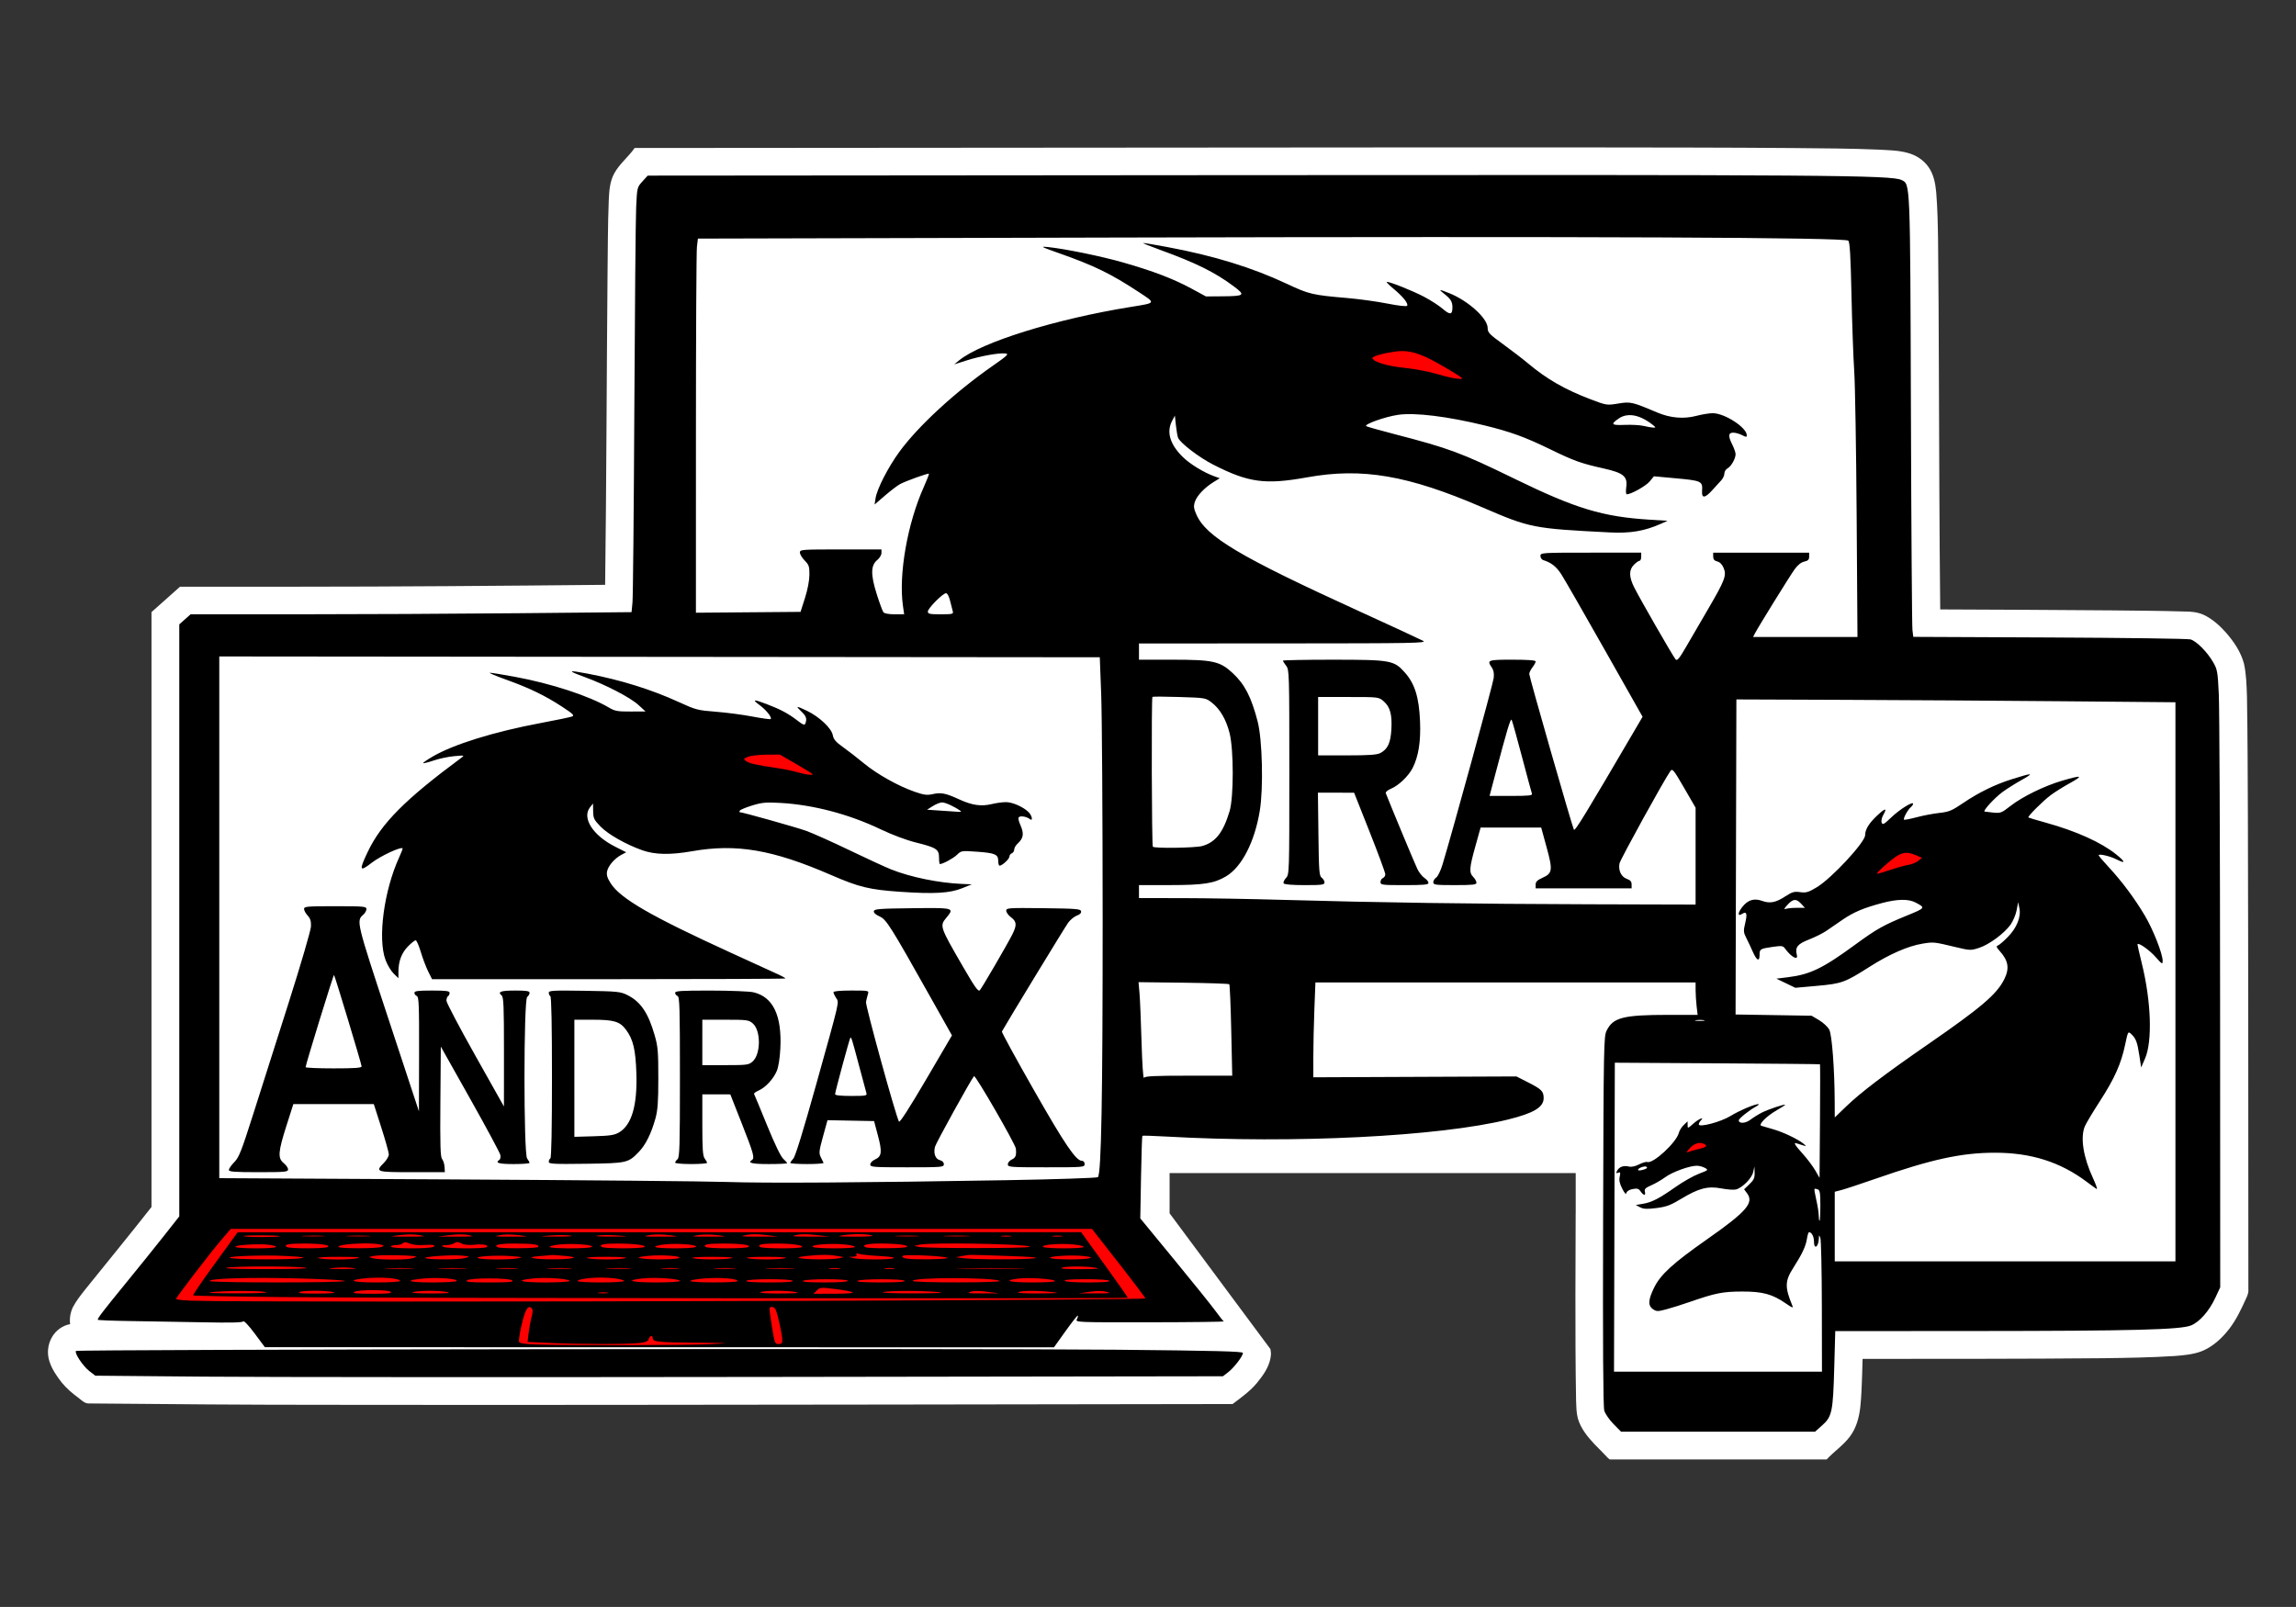 <?xml version="1.0" encoding="UTF-8" standalone="no"?>
<svg
   version="1.1"
   id="svg2"
   width="3543"
   height="2480"
   viewBox="0 0 3543 2480"
   sodipodi:docname="aa.svg"
   inkscape:version="1.2.2 (b0a8486541, 2022-12-01)"
   xmlns:inkscape="http://www.inkscape.org/namespaces/inkscape"
   xmlns:sodipodi="http://sodipodi.sourceforge.net/DTD/sodipodi-0.dtd"
   xmlns="http://www.w3.org/2000/svg"
   xmlns:svg="http://www.w3.org/2000/svg"
   xmlns:rdf="http://www.w3.org/1999/02/22-rdf-syntax-ns#"
   xmlns:cc="http://creativecommons.org/ns#"
   xmlns:dc="http://purl.org/dc/elements/1.1/">
  <rect x="0" y="0" width="3543" height="2480" fill="#333333" stroke="none"/>
  <defs
     id="defs6" />
  <sodipodi:namedview
     pagecolor="#7c7c7c"
     bordercolor="#ffffff"
     borderopacity="1"
     objecttolerance="10"
     gridtolerance="10"
     guidetolerance="10"
     inkscape:pageopacity="0"
     inkscape:pageshadow="2"
     inkscape:window-width="1366"
     inkscape:window-height="705"
     id="namedview4"
     showgrid="false"
     inkscape:zoom="0.10855917"
     inkscape:cx="1381.735"
     inkscape:cy="598.75184"
     inkscape:window-x="0"
     inkscape:window-y="0"
     inkscape:window-maximized="1"
     inkscape:current-layer="g10"
     inkscape:pagecheckerboard="true"
     inkscape:showpageshadow="0"
     inkscape:deskcolor="#7a7a7a" />
  <g
     inkscape:groupmode="layer"
     inkscape:label="Image"
     id="g10">
    <g
       id="g254"
       transform="matrix(2.439,0,0,2.462,-3.783,185.588)">
      <path
         id="path14-3"
         style="fill:#ffffff;stroke-width:1.015;stroke-miterlimit:4;stroke-dasharray:none"
         d="m 910.303,17.016 c -169.073,0.124 -338.15,0.25 -507.223,0.373 -3.942,5.597 -9.578,9.905 -12.918,15.932 -2.81,5.126 -3.205,11.07 -3.451,16.773 -0.661,15.777 -0.56,31.571 -0.791,47.357 -0.585,64.588 -0.661,129.182 -1.512,193.768 -65.544,0.626 -131.093,1.171 -196.641,1.178 -24.117,0.014 -48.234,0.018 -72.352,0.019 -6.007,5.301 -12.014,10.602 -18.021,15.902 v 372.922 c -13.763,17.343 -27.876,34.383 -41.836,51.572 -2.844,3.589 -5.765,7.175 -7.908,11.227 -1.561,3.284 -2.225,7.007 -1.729,10.609 -4.84,0.878 -9.128,4.011 -11.525,8.219 -2.696,4.592 -3.233,10.309 -1.506,15.326 1.566,4.767 4.493,8.96 7.568,12.898 3.106,3.822 6.92,7.011 10.906,9.908 1.49,1.117 2.866,2.497 4.65,3.146 1.593,0.463 3.269,0.134 4.9,0.254 48.57,0.449 97.142,0.846 145.715,0.832 118.183,0.17 236.37,-0.012 354.553,-0.158 73.399,-0.108 146.8,-0.215 220.199,-0.324 6.126,-4.564 12.523,-9.066 17.043,-15.289 3.633,-4.495 6.756,-9.737 7.23,-15.576 0.077,-1.209 -0.136,-2.405 -0.326,-3.598 l -63.723,-85.016 h -0.065 v -0.086 l -0.033,-0.045 0.033,-0.027 v -25.158 h 256.943 v 25.316 h -0.025 c -0.06,16.889 -0.138,33.777 -0.158,50.666 -0.01,22.261 0.017,44.523 0.42,66.781 0.136,3.67 0.157,7.401 1.098,10.977 1.829,6.335 6.135,11.592 10.643,16.311 2.795,2.879 5.717,5.66 8.416,8.562 0.546,0.428 1.038,1.103 1.816,0.92 h 136.551 c 4.62,-4.972 10.444,-8.776 14.582,-14.193 4.157,-5.358 5.963,-12.074 6.715,-18.676 0.717,-6.662 0.917,-13.367 1.156,-20.059 0.099,-3.374 0.198,-6.749 0.293,-10.123 50.775,-0.052 101.553,0.054 152.326,-0.422 15.027,-0.201 30.063,-0.435 45.064,-1.375 5.654,-0.443 11.405,-0.933 16.771,-2.857 7.28,-2.793 13.181,-8.214 17.871,-14.242 4.394,-5.683 7.508,-12.175 10.455,-18.662 0.948,-1.875 1.793,-3.908 1.592,-6.047 -0.058,-98.641 -0.023,-197.283 -0.309,-295.924 -0.107,-25.289 -0.149,-50.58 -0.58,-75.865 -0.254,-6.826 -0.409,-13.716 -1.891,-20.414 -1.97,-7.4 -6.466,-13.855 -11.484,-19.582 -4.032,-4.449 -8.662,-8.54 -14.184,-11.102 -3.836,-1.643 -8.073,-2.069 -12.219,-2.002 -15.262,-0.494 -30.537,-0.515 -45.805,-0.703 -36.163,-0.342 -72.328,-0.421 -108.492,-0.596 -0.554,-50.607 -0.63,-101.221 -0.857,-151.83 -0.117,-26.601 -0.186,-53.202 -0.506,-79.801 -0.158,-9.948 -0.34,-19.907 -1.172,-29.826 -0.517,-5.568 -1.593,-11.34 -4.957,-15.986 -3.145,-4.401 -8.006,-7.459 -13.273,-8.789 -5.952,-1.635 -12.194,-1.62 -18.287,-1.998 -17.84,-0.779 -35.702,-0.791 -53.555,-0.99 -43.705,-0.356 -87.415,-0.328 -131.121,-0.393 -31.693,-0.027 -63.385,-0.014 -95.078,-0.016 z" />
      <g
         id="g379"
         transform="matrix(0.978,0,0,0.962,15.883,16.193)">
        <rect
           style="fill:#ff0000;stroke-width:1.913"
           id="rect1700"
           width="188.293"
           height="71.938"
           x="309.195"
           y="709.553" />
        <rect
           style="fill:#ff0000;stroke-width:1.117"
           id="rect1574"
           width="314.514"
           height="81.729"
           x="183.601"
           y="684.913"
           transform="matrix(1,-0.004,-0.115,0.993,0,0)" />
        <rect
           style="fill:#ff0000;stroke-width:1.186"
           id="rect1574-6"
           width="335.951"
           height="86.339"
           x="131.394"
           y="722.073"
           transform="matrix(1,-0.003,0.34,0.94,0,0)" />
        <path
           id="path1431"
           style="fill:#ff0000;stroke-width:0.526"
           d="m 1084.889,645.64 c -3.106,0.017 -6.024,1.538 -8.191,3.705 -1.565,1.427 -3.364,2.927 -3.89,5.074 -0.457,2.098 0.939,4.374 3.027,4.89 1.999,0.585 3.931,-0.476 5.845,-0.907 3.01,-0.9 6.151,-1.518 8.965,-2.959 2.085,-1.242 3.062,-4.228 1.674,-6.329 -1.558,-2.416 -4.654,-3.554 -7.43,-3.475 z" />
        <path
           id="path1219"
           style="fill:#ff0000;stroke-width:1.051"
           d="m 891.625,129.745 c -5.613,0.35 -11.205,1.37 -16.546,3.148 -2.105,0.71 -4.395,1.83 -5.209,4.063 -0.894,2.295 0.586,4.876 2.697,5.877 3.593,1.96 7.55,3.187 11.54,4.027 7.999,1.597 16.175,2.144 24.13,3.987 6.649,1.438 13.123,3.788 19.923,4.458 2.026,0.2 4.423,-0.409 5.392,-2.378 1.139,-1.906 0.341,-4.445 -1.372,-5.722 -2.865,-2.107 -6.001,-3.813 -9.039,-5.652 -4.79,-2.737 -9.591,-5.483 -14.613,-7.773 -5.307,-2.39 -11.028,-4.174 -16.902,-4.035 z" />
        <path
           id="path903"
           style="fill:#ff0000;stroke-width:1.051"
           d="m 489.744,392.359 c -6.941,0.41 -13.982,0.215 -20.8,1.772 -2.149,0.485 -4.451,1.616 -5.229,3.835 -0.962,2.536 0.766,5.371 3.139,6.354 3.879,1.799 8.141,2.481 12.292,3.356 8.555,1.648 17.181,2.978 25.624,5.161 2.046,0.408 4.194,0.879 6.269,0.425 2.279,-0.593 3.871,-3.223 3.008,-5.493 -0.52,-1.634 -2.004,-2.641 -3.444,-3.401 -6.725,-4.054 -13.489,-8.034 -20.245,-12.036 -0.205,0.008 -0.41,0.018 -0.615,0.026 z" />
        <path
           id="path1061"
           style="fill:#ff0000;stroke-width:1.051"
           d="m 1218.676,456.96 c -4.831,0.07 -9.132,2.744 -12.724,5.766 -2.795,2.45 -5.657,4.903 -7.881,7.904 -0.894,1.304 -1.1,3.03 -0.472,4.486 0.525,1.649 2.373,2.379 3.969,2.41 1.495,-0.092 2.872,-0.771 4.317,-1.119 5.072,-1.553 10.142,-3.124 15.287,-4.423 2.764,-0.774 5.435,-1.938 7.85,-3.494 1.581,-1.062 3.009,-2.779 2.777,-4.807 -0.083,-1.685 -1.286,-3.067 -2.743,-3.791 -2.637,-1.472 -5.557,-2.504 -8.561,-2.861 -0.605,-0.058 -1.212,-0.086 -1.82,-0.071 z" />
        <path
           id="path14"
           style="fill:#000000;stroke-width:1.046;stroke-miterlimit:4;stroke-dasharray:none"
           d="m 787.019,18.935 -382.67,0.307 -3.432,3.822 c -3.405,3.794 -3.433,3.918 -4.031,16.908 -0.331,7.197 -0.863,66.585 -1.182,131.971 -0.318,65.386 -0.853,121.777 -1.188,125.314 l -0.607,6.434 -73.6,0.699 c -40.479,0.385 -104.663,0.701 -142.631,0.701 h -69.033 l -3.656,3.279 -3.658,3.281 v 192.887 192.887 l -10.027,12.803 c -5.515,7.042 -16.591,20.889 -24.611,30.77 -14.373,17.707 -18.133,22.636 -18.133,23.766 0,0.316 9.662,0.701 21.471,0.857 11.809,0.157 32.841,0.524 46.736,0.816 17.489,0.368 25.477,0.182 25.955,-0.607 0.39,-0.645 3.574,2.762 7.328,7.84 l 6.639,8.98 255.244,0.045 255.242,0.045 7.496,-10.564 c 4.123,-5.81 7.688,-10.368 7.922,-10.129 0.234,0.239 -0.049,1.337 -0.627,2.441 -1.027,1.959 0.112,2.005 47.412,1.939 26.655,-0.037 48.091,-0.305 47.635,-0.596 -0.456,-0.291 -2.893,-3.382 -5.414,-6.869 -2.521,-3.487 -14.483,-18.466 -26.584,-33.287 l -22.002,-26.947 0.473,-26.717 c 0.26,-14.694 0.652,-26.886 0.871,-27.096 0.22,-0.21 7.383,0.016 15.92,0.504 81.909,4.681 176.201,-0.07 220.609,-11.113 16.655,-4.142 23.07,-8.014 23.07,-13.926 0,-4.394 -1.322,-5.789 -9.451,-9.963 l -8.154,-4.186 -65.697,0.279 -65.699,0.279 V 593.486 c 10e-5,-7.318 0.306,-21.227 0.68,-30.91 l 0.68,-17.604 h 122.971 122.969 l 0.012,5.018 c 0,2.761 0.301,7.517 0.66,10.568 l 0.652,5.549 -19.027,0.008 c -29.105,0.012 -35.686,1.71 -39.853,10.275 -1.854,3.811 -1.952,9.188 -2.27,123.924 -0.225,81.567 0.016,121.138 0.754,123.686 0.597,2.06 3.277,5.984 5.955,8.719 l 4.869,4.973 h 62.781 62.783 l 4.672,-4.201 c 6.272,-5.638 6.92,-8.796 7.713,-37.6 l 0.652,-23.719 90.115,-0.051 c 102.707,-0.058 133.323,-0.855 140.059,-3.646 5.557,-2.302 11.715,-9.38 15.75,-18.102 l 3.117,-6.738 -0.078,-185.191 c -0.042,-101.855 -0.415,-192.36 -0.83,-201.121 -0.704,-14.885 -0.945,-16.265 -3.688,-21.045 -3.821,-6.659 -10.8,-13.734 -14.623,-14.822 -1.665,-0.474 -42.699,-1.041 -91.184,-1.26 l -88.152,-0.396 -0.547,-4.447 c -0.3,-2.446 -0.747,-66.743 -0.992,-142.881 -0.487,-150.691 -0.363,-147.576 -6.061,-150.359 -6.499,-3.175 -48.002,-3.482 -428.475,-3.176 z m 273.035,40.588 v 0 c 79.253,0.342 119.945,1.046 120.988,2.111 0.997,1.018 1.514,9.915 2.064,35.492 0.404,18.772 1.201,41.026 1.77,49.453 0.569,8.428 1.274,50.869 1.566,94.314 l 0.533,78.992 h -33.773 -33.772 l 1.225,-2.377 c 2.261,-4.387 22.431,-37.201 25.598,-41.645 2.043,-2.867 4.232,-4.64 6.299,-5.104 2.469,-0.554 3.168,-1.273 3.168,-3.268 v -2.559 h -31.043 -31.041 v 2.527 c 0,1.832 0.73,2.716 2.654,3.209 1.718,0.44 3.173,1.945 4.121,4.262 1.982,4.846 0.828,7.93 -9.904,26.461 -4.712,8.137 -11.123,19.228 -14.246,24.648 -4.57,7.932 -5.921,9.58 -6.928,8.453 -1.581,-1.771 -23.306,-39.826 -26.854,-47.039 -3.387,-6.886 -3.42,-11.264 -0.111,-14.643 1.397,-1.427 3.028,-2.596 3.623,-2.596 0.595,0 1.08,-1.188 1.08,-2.641 v -2.643 h -32.594 c -32.072,0 -32.594,0.034 -32.594,2.146 0,1.181 0.815,2.4 1.811,2.709 5.117,1.59 8.456,4.224 11.654,9.197 1.944,3.023 14.576,25.159 28.07,49.189 l 24.535,43.693 -4.393,7.559 c -32.74,56.34 -39.357,67.249 -40.039,66.004 -1.131,-2.064 -28.881,-99.527 -28.881,-101.436 0,-0.899 0.93,-2.844 2.068,-4.322 1.138,-1.478 2.07,-3.205 2.07,-3.84 0,-0.781 -4.846,-1.154 -15.004,-1.154 -16.06,0 -16.69,0.241 -13.328,5.143 1.147,1.672 1.523,3.833 1.189,6.84 -0.415,3.75 -26.664,100.076 -33.117,121.533 -1.197,3.98 -3.029,7.781 -4.07,8.445 -1.041,0.664 -1.893,2.044 -1.893,3.066 0,1.683 1.326,1.859 13.969,1.859 11.727,0 13.969,-0.255 13.969,-1.586 0,-0.872 -0.932,-2.535 -2.07,-3.697 -2.785,-2.844 -2.579,-5.812 1.381,-20.078 l 3.373,-12.152 h 19.598 19.598 l 3.525,12.984 c 4.074,15.006 3.805,16.844 -2.91,19.869 -3.17,1.428 -4.209,2.5 -4.209,4.336 v 2.438 h 31.041 31.043 v -2.539 c 0,-1.872 -0.818,-2.828 -3.111,-3.645 -3.607,-1.284 -5.606,-5.543 -4.725,-10.061 0.513,-2.628 29.074,-54.835 32.943,-60.217 1.287,-1.79 2.059,-0.831 8.846,10.975 l 7.436,12.934 v 31.561 31.561 l -68.033,-0.191 c -74.998,-0.21 -138.702,-1.13 -197.893,-2.855 -21.341,-0.622 -51.257,-1.142 -66.48,-1.156 l -27.68,-0.025 v -4.227 -4.227 l 19.918,-0.016 c 21.981,-0.018 28.667,-1.067 36.43,-5.713 10.161,-6.082 18.504,-22.427 21.811,-42.732 2.419,-14.855 1.655,-46.445 -1.41,-58.27 -4.14,-15.974 -8.362,-24.188 -16.184,-31.488 -8.216,-7.669 -12.733,-8.668 -39.162,-8.668 h -21.402 v -5.285 -5.283 l 93.385,-0.043 c 84.841,-0.038 93.114,-0.192 90.432,-1.676 -1.624,-0.899 -20.015,-9.476 -40.871,-19.062 -77.87,-35.793 -99.529,-48.749 -105.834,-63.305 -1.704,-3.935 -1.869,-5.368 -0.943,-8.232 1.273,-3.94 6.261,-9.248 12.111,-12.887 l 3.975,-2.471 -3.48,-1.258 c -6.84,-2.471 -15.763,-7.967 -20.42,-12.576 -8.343,-8.257 -10.717,-16.357 -6.912,-23.58 l 1.781,-3.383 0.678,6.342 c 0.373,3.487 1,7.124 1.395,8.084 1.411,3.437 13.599,12.814 22.781,17.525 22.881,11.742 33.571,13.187 60.879,8.229 35.422,-6.431 65.128,-1.304 112.994,19.5 31.147,13.538 32.891,13.882 82.779,16.428 13.143,0.671 22.325,-0.895 32.834,-5.602 l 4.416,-1.977 -11.594,-0.729 c -30.499,-1.916 -47.808,-7.2 -87.576,-26.736 -34.326,-16.863 -41.903,-19.699 -77.49,-29.006 -9.259,-2.422 -17.463,-4.745 -18.232,-5.162 -2.041,-1.108 12.084,-6.199 20.637,-7.438 10.823,-1.568 31.992,1.052 55.779,6.902 16.697,4.107 26.132,7.544 41.906,15.27 16.166,7.918 20.312,9.426 35.094,12.764 12.946,2.923 15.664,5.174 14.723,12.188 -0.363,2.702 -0.213,4.67 0.357,4.67 2.791,0 12.333,-5.394 14.766,-8.346 l 2.785,-3.379 13.172,1.217 c 17.973,1.659 18.386,1.857 17.963,8.555 -0.292,4.628 1.854,4.512 6.252,-0.338 2.283,-2.517 5.061,-5.579 6.172,-6.803 1.111,-1.224 2.02,-3.227 2.02,-4.453 0,-1.226 0.926,-2.737 2.059,-3.355 2.342,-1.28 5.186,-6.345 5.186,-9.24 0,-1.068 -0.932,-3.808 -2.07,-6.088 -2.864,-5.736 -2.707,-7.926 0.568,-7.926 1.451,0 4.012,0.727 5.691,1.613 2.629,1.389 3.053,1.399 3.053,0.08 0,-5.028 -14.307,-14.373 -22.004,-14.373 -2.246,0 -6.945,0.763 -10.441,1.695 -8.319,2.219 -16.969,1.487 -25.518,-2.162 -16.223,-6.924 -17.188,-7.149 -25.229,-5.824 -7.317,1.205 -7.513,1.177 -17.721,-2.715 -16.633,-6.341 -28.575,-13.249 -40.687,-23.529 -3.228,-2.739 -10.404,-8.292 -15.947,-12.34 -9.037,-6.6 -10.08,-7.698 -10.08,-10.641 0,-6.261 -12.555,-17.741 -24.789,-22.666 -6.724,-2.707 -7.222,-2.676 -3.547,0.221 4.439,3.499 5.503,5.217 5.539,8.945 0.048,4.919 -1.529,5.161 -6.32,0.973 -2.341,-2.047 -7.806,-5.592 -12.145,-7.879 -7.368,-3.885 -21.745,-9.676 -24.025,-9.676 -0.556,0 1.406,2.022 4.361,4.492 6.128,5.122 9.72,9.63 8.836,11.09 -0.363,0.599 -5.468,0.033 -12.771,-1.418 -6.692,-1.33 -18.232,-2.943 -25.646,-3.584 C 834.326,97.058 832.294,96.58 817.882,89.769 795.31,79.101 770.475,71.406 740.466,65.779 732.603,64.304 725.62,63.12 724.947,63.15 c -0.674,0.029 4.362,2.095 11.191,4.59 22.795,8.329 35.223,14.53 47.26,23.58 7.877,5.922 7.237,6.467 -7.748,6.576 l -10.156,0.074 -9.504,-5.184 c -11.525,-6.286 -24.651,-11.337 -43.863,-16.883 -14.198,-4.098 -37.728,-8.966 -48.938,-10.125 -5.174,-0.535 -4.515,-0.171 7.244,4.008 22.85,8.12 33.439,13.318 51.605,25.328 11.169,7.384 11.363,7.01 -5.033,9.672 -48.811,7.925 -96.932,23.025 -111.295,34.924 l -3.053,2.527 8.039,-2.578 c 8.957,-2.873 20.968,-5.031 25.113,-4.514 2.368,0.295 1.324,1.314 -8.174,7.979 -24.39,17.114 -48.26,39.255 -60.477,56.096 -7.243,9.985 -14.437,24.103 -15.396,30.217 l -0.648,4.131 6.844,-5.93 c 3.764,-3.261 8.145,-6.606 9.734,-7.436 4.048,-2.112 18.097,-7.19 18.566,-6.711 0.213,0.218 -1.267,4.103 -3.289,8.635 -10.591,23.734 -16.396,57.032 -13.5,77.418 l 0.789,5.547 h -6.18 c -3.695,0 -6.598,-0.53 -7.225,-1.32 -0.576,-0.726 -2.538,-6.077 -4.359,-11.889 -3.983,-12.71 -3.875,-18.718 0.395,-22.195 1.479,-1.204 2.688,-3.241 2.688,-4.527 v -2.338 h -26.385 c -25.344,0 -26.385,0.081 -26.385,2.033 0,1.118 1.396,3.458 3.104,5.201 2.754,2.813 3.1,3.865 3.061,9.328 -0.027,3.726 -1.169,9.706 -2.893,15.141 l -2.848,8.982 -33.842,0.277 -33.84,0.279 0.01,-116.521 c 0,-64.086 0.293,-118.937 0.641,-121.893 l 0.633,-5.373 270.854,-0.684 C 862.981,59.202 980.8,59.181 1060.054,59.523 Z M 895.185,133.703 c 7.562,0.724 15.639,4.644 31.344,14.328 4.774,2.944 5.61,3.794 3.621,3.686 -4.259,-0.232 -7.32,-0.893 -16.555,-3.574 -4.837,-1.405 -13.918,-3.067 -20.178,-3.693 -10.862,-1.087 -20.178,-4.031 -20.178,-6.377 0,-1.115 6.792,-3.076 14.291,-4.125 2.67,-0.374 5.134,-0.486 7.654,-0.244 z m 145.916,41.674 c 4.057,0.394 8.555,2.447 13.217,6.109 2.341,1.84 2.391,2.026 0.517,1.951 -1.138,-0.045 -3.933,-0.536 -6.209,-1.09 -2.276,-0.553 -7.748,-0.861 -12.16,-0.686 -8.772,0.35 -9.427,-0.35 -3.904,-4.172 1.424,-0.986 2.98,-1.634 4.639,-1.953 1.244,-0.239 2.548,-0.292 3.9,-0.16 z M 597.359,291.355 c 0.85,0 1.922,2.04 2.637,5.02 0.662,2.761 1.447,5.85 1.744,6.867 0.483,1.654 -0.341,1.85 -7.807,1.85 -7.135,0 -8.348,-0.258 -8.348,-1.779 0,-2.105 9.701,-11.957 11.773,-11.957 z m -470.16,41.209 284.811,0.266 284.809,0.266 0.916,24.305 c 0.504,13.368 0.928,79.23 0.941,146.359 0.023,116.044 -0.886,165.869 -3.066,168.096 -0.527,0.538 -26.889,1.42 -59.365,1.986 -92.721,1.616 -155.893,2.016 -181.035,1.145 -12.805,-0.444 -91.845,-1.181 -175.645,-1.639 L 127.199,672.515 V 502.538 Z m 719.984,2.117 c -17.539,0 -31.889,0.281 -31.889,0.625 0,0.344 0.932,1.835 2.07,3.312 2.02,2.622 2.07,4.288 2.07,69.316 0,66.279 -0.013,66.641 -2.18,68.996 -1.198,1.302 -1.868,2.878 -1.49,3.502 0.43,0.71 5.503,1.135 13.561,1.135 11.241,0 12.873,-0.219 12.873,-1.732 0,-0.953 -0.815,-2.341 -1.811,-3.084 -1.627,-1.214 -1.844,-4.088 -2.135,-28.385 l -0.324,-27.033 11.707,0.004 11.705,0.004 10.088,25.648 c 5.549,14.106 10.088,26.483 10.088,27.504 0,1.021 -0.697,2.13 -1.551,2.465 -0.854,0.335 -1.553,1.509 -1.553,2.609 0,1.874 0.983,2 15.521,2 12.534,0 15.521,-0.281 15.521,-1.463 0,-0.805 -1.159,-2.238 -2.574,-3.186 -1.415,-0.947 -3.454,-3.499 -4.529,-5.67 -1.474,-2.977 -17.198,-40.969 -20.527,-49.6 -0.277,-0.719 1.232,-1.999 3.482,-2.957 4.918,-2.093 11.259,-8.23 13.898,-13.453 3.79,-7.499 5.33,-17.286 4.785,-30.402 -0.65,-15.656 -3.366,-24.467 -9.793,-31.768 -7.069,-8.029 -9.089,-8.389 -47.016,-8.389 z m -491.846,7.658 c -0.338,0.316 2.284,1.441 7.775,3.461 14.038,5.165 29.891,13.428 35.242,18.367 l 4.596,4.242 -9.646,0.043 c -8.398,0.038 -10.205,-0.289 -13.969,-2.533 -12.823,-7.646 -37.17,-15.672 -61.043,-20.121 -7.863,-1.465 -15.081,-2.639 -16.039,-2.607 -0.958,0.031 3.846,2.076 10.676,4.545 15.01,5.426 25.2,10.403 36.215,17.689 7.039,4.657 7.969,5.599 6.209,6.287 -1.138,0.445 -10.218,2.346 -20.178,4.225 -30.303,5.715 -56.484,13.906 -70.076,21.926 -3.542,2.09 -6.249,3.994 -6.016,4.232 0.233,0.238 3.366,-0.563 6.959,-1.781 3.593,-1.218 9.559,-2.478 13.258,-2.799 6.672,-0.579 6.706,-0.568 4.18,1.314 -35.996,26.829 -51.426,42.465 -60.215,61.02 -5.806,12.257 -5.393,13.374 2.635,7.09 5.478,-4.288 18.76,-10.532 19.908,-9.359 0.162,0.166 -0.831,2.786 -2.209,5.822 -9.866,21.748 -14.002,52.892 -8.877,66.846 1.188,3.235 3.556,7.247 5.262,8.916 l 3.102,3.033 0.01,-4.16 c 0.01,-6.862 2.054,-12.324 6.195,-16.553 2.147,-2.193 4.378,-3.986 4.959,-3.986 0.581,0 2.077,3.436 3.326,7.635 1.249,4.199 3.396,9.904 4.773,12.68 l 2.5,5.047 h 114.32 c 62.876,0 114.32,-0.215 114.32,-0.479 0,-0.263 -1.98,-1.392 -4.398,-2.508 -2.419,-1.115 -16.504,-7.604 -31.301,-14.418 -51.447,-23.693 -71.093,-35.142 -77.404,-45.111 -2.165,-3.419 -2.754,-5.384 -2.311,-7.719 0.684,-3.602 4.865,-8.473 9.309,-10.842 l 3.061,-1.631 -7.199,-3.666 c -14.44,-7.357 -21.632,-18.792 -16.16,-25.693 l 1.904,-2.4 0.074,5.057 c 0.068,4.555 0.553,5.556 4.887,10.049 4.82,4.998 16.445,11.625 26.93,15.354 8.21,2.919 18.082,3.11 32.193,0.621 28.711,-5.063 52.1,-1.032 89.906,15.492 18.163,7.939 24.806,9.561 44.85,10.949 21.844,1.513 31.963,0.918 39.998,-2.35 l 6.209,-2.525 -6.209,-0.252 c -15.012,-0.614 -33.427,-4.407 -46.045,-9.484 -3.699,-1.488 -15.807,-7.107 -26.904,-12.484 -11.097,-5.377 -23.649,-11.043 -27.891,-12.59 -6.222,-2.269 -41.359,-12.213 -43.156,-12.213 -0.26,0 -0.187,-0.47 0.16,-1.043 0.347,-0.573 3.934,-2.068 7.973,-3.32 6.301,-1.955 8.899,-2.19 18.314,-1.656 21.248,1.205 44.379,7.349 64.865,17.23 7.314,3.528 16.538,7.004 22.676,8.543 13.336,3.344 15.004,4.44 15.004,9.859 0,2.311 0.248,4.201 0.551,4.201 1.877,0 8.685,-3.712 11.051,-6.025 2.748,-2.688 3.01,-2.73 12.799,-2.027 11.873,0.852 13.885,1.717 13.885,5.977 0,1.723 0.402,3.133 0.895,3.133 1.664,0 6.348,-4.369 6.348,-5.922 0,-0.848 0.699,-1.814 1.553,-2.148 0.854,-0.335 1.553,-1.435 1.553,-2.445 0,-1.01 0.984,-2.742 2.188,-3.85 3.785,-3.482 4.266,-6.421 1.936,-11.803 -1.492,-3.446 -1.76,-5.066 -0.928,-5.592 1.351,-0.853 5.004,-0.113 6.893,1.396 2.178,1.74 1.541,-2.143 -0.732,-4.465 -3.288,-3.358 -10.272,-6.514 -14.545,-6.574 -2.187,-0.031 -6.381,0.533 -9.322,1.254 -6.837,1.675 -12.711,0.823 -21.082,-3.053 -8.727,-4.041 -11.773,-4.652 -17.09,-3.432 -3.649,0.837 -5.625,0.582 -11.604,-1.494 -10.6,-3.682 -24.499,-11.513 -32.951,-18.566 -4.088,-3.411 -10.144,-8.145 -13.459,-10.52 -4.75,-3.403 -6.166,-5.07 -6.68,-7.869 -0.817,-4.447 -8.756,-11.991 -16.617,-15.789 -7.117,-3.439 -7.674,-3.382 -3.734,0.377 3.188,3.042 3.768,4.793 2.611,7.871 -0.482,1.283 -1.535,0.871 -5.328,-2.086 -5.622,-4.383 -10.758,-7.144 -19.635,-10.557 -8.667,-3.332 -9.782,-3.181 -4.635,0.627 4.303,3.184 8.167,8.08 7.176,9.092 -0.296,0.303 -5.596,-0.424 -11.779,-1.617 -6.183,-1.193 -16.831,-2.605 -23.66,-3.137 -11.736,-0.914 -13.041,-1.254 -23.799,-6.221 -17.926,-8.277 -37.741,-14.498 -59.352,-18.633 -6.353,-1.215 -9.652,-1.708 -9.99,-1.393 z m 375.537,16.559 c 0.235,-0.242 8.072,-0.203 17.416,0.088 16.773,0.522 17.039,0.566 20.895,3.572 5.41,4.218 9.353,11.008 11.605,19.984 2.723,10.852 2.716,41.769 -0.012,50.898 -4.154,13.901 -9.129,20.254 -17.738,22.656 -4.459,1.244 -30.764,1.624 -31.902,0.461 -0.732,-0.747 -0.992,-96.91 -0.264,-97.66 z m 107.186,0.088 h 19.58 c 19.444,0 19.603,0.018 22.695,2.676 4.261,3.661 5.663,8.69 5.115,18.346 -0.507,8.938 -2.364,12.969 -7.139,15.49 -2.217,1.171 -7.291,1.531 -21.576,1.531 h -18.676 v -19.021 z m 270.58,1.584 68.811,0.262 c 37.845,0.143 101.754,0.557 142.018,0.92 l 73.207,0.66 v 182.16 182.16 h -110.199 -110.199 v -22.68 -22.678 l 4.399,-1.154 c 2.419,-0.634 12.334,-3.937 22.033,-7.338 36.18,-12.687 55.529,-16.934 77.186,-16.945 23.346,-0.012 42.273,6.027 59.353,18.938 2.845,2.151 5.742,4.255 6.436,4.678 0.694,0.423 -0.338,-2.698 -2.295,-6.936 -6.339,-13.727 -8.355,-26.554 -5.324,-33.893 0.772,-1.87 5.171,-9.271 9.775,-16.447 9.489,-14.79 13.694,-24.292 16.324,-36.885 1.774,-8.494 1.873,-8.672 3.811,-6.881 3.093,2.858 4.018,5.271 5.32,13.873 l 1.209,7.984 2.496,-5.771 c 4.881,-11.287 3.984,-37.445 -2.133,-62.24 -1.64,-6.648 -2.865,-12.206 -2.723,-12.352 0.937,-0.957 7.762,3.927 11.633,8.324 4.305,4.89 4.619,5.063 4.619,2.547 0,-4.595 -6.146,-20.336 -11.48,-29.4 -6.551,-11.131 -14.842,-22.346 -23.232,-31.43 -3.672,-3.975 -6.676,-7.55 -6.676,-7.941 0,-1.18 7.49,0.588 11.742,2.771 5.903,3.032 5.696,1.602 -0.488,-3.391 -9.687,-7.82 -25.749,-15.107 -45.4,-20.6 -5.976,-1.67 -11.068,-3.198 -11.318,-3.395 -0.723,-0.566 9.308,-10.68 14.424,-14.543 2.561,-1.934 8.148,-5.459 12.416,-7.834 9.012,-5.014 7.923,-5.392 -4.799,-1.658 -11.62,3.41 -26.078,10.53 -33.764,16.625 -5.526,4.382 -6.318,4.691 -10.861,4.242 -2.695,-0.266 -5.269,-0.572 -5.723,-0.678 -1.384,-0.324 6.241,-8.758 11.443,-12.656 2.695,-2.02 8.394,-5.636 12.662,-8.037 8.302,-4.67 7.131,-4.733 -6.633,-0.361 -10.88,3.456 -21.312,8.605 -31.387,15.492 -7.272,4.971 -9.126,5.749 -15.336,6.428 -3.885,0.425 -10.522,1.698 -14.748,2.828 -4.226,1.13 -7.895,1.839 -8.152,1.576 -0.676,-0.691 2.367,-6.398 4.274,-8.014 0.891,-0.755 1.619,-1.8 1.619,-2.322 0,-1.84 -8.709,3.619 -14.133,8.857 -4.723,4.562 -5.589,5.038 -6.203,3.404 -0.413,-1.099 0.029,-3.22 1.049,-5.035 2.662,-4.737 1.347,-4.593 -3.994,0.436 -5.281,4.971 -7.755,9.042 -7.768,12.779 -0.016,4.617 -21.711,28.164 -31.271,33.939 -5.448,3.291 -6.898,3.721 -10.748,3.182 -3.804,-0.532 -5.182,-0.143 -9.48,2.674 -6.385,4.184 -10.026,4.893 -15.295,2.973 -5.062,-1.845 -9.16,-0.535 -12.701,4.062 -2.942,3.82 -3.062,6.338 -0.217,4.523 3.054,-1.948 3.622,-0.387 2.147,5.895 -1.218,5.184 -1.154,6.057 0.719,9.781 1.131,2.249 3.049,6.347 4.262,9.107 2.502,5.697 4.301,6.496 4.301,1.912 0,-3.852 0.351,-4.069 8.441,-5.25 5.624,-0.821 6.741,-0.706 7.809,0.795 4.108,5.776 8.891,8.461 7.854,4.41 -1.262,-4.931 0.447,-7.118 7.807,-9.99 3.895,-1.52 8.953,-4.06 11.24,-5.643 2.287,-1.583 7.066,-4.883 10.619,-7.334 7.108,-4.903 13.537,-7.629 25.586,-10.852 9.622,-2.574 16.883,-2.713 21.324,-0.41 6.777,3.514 6.693,3.653 -5.094,8.492 -15.345,6.301 -19.822,8.827 -33.502,18.906 -21.331,15.716 -29.32,19.608 -43.975,21.42 l -7.244,0.895 6.133,2.98 6.135,2.979 13.994,-1.264 c 16.074,-1.453 18.034,-2.169 34.012,-12.412 12.906,-8.274 24.92,-13.557 34.334,-15.096 7.153,-1.169 7.211,-1.162 21.477,2.277 9.175,2.212 9.695,2.23 15.002,0.498 6.534,-2.132 16.324,-9.39 20.408,-15.129 1.61,-2.262 3.377,-6.49 3.926,-9.396 l 0.998,-5.283 0.812,4.008 c 1.152,5.678 -1.732,12.809 -7.611,18.822 -2.616,2.676 -5.455,5.112 -6.309,5.41 -1.244,0.435 -1.014,1.146 1.166,3.588 5.657,6.335 6.45,11.403 2.898,18.514 -4.86,9.728 -14.938,18.382 -49.076,42.135 -27.98,19.468 -43.671,31.462 -53.029,40.537 l -7.502,7.273 -0.039,-10.438 c -0.079,-20.883 -1.752,-43.279 -3.488,-46.709 -0.912,-1.801 -3.861,-4.593 -6.555,-6.205 l -4.896,-2.93 -24.592,-0.402 -24.594,-0.402 0.264,-102.646 z m -145.357,13.365 c 0.407,0.786 3.409,11.618 6.67,24.068 3.26,12.451 6.165,23.269 6.455,24.041 0.422,1.124 -2.258,1.402 -13.455,1.402 h -13.982 l 3.395,-12.945 c 8.068,-30.761 10.209,-37.935 10.918,-36.566 z m -473.41,22.564 10.605,6.188 c 5.833,3.403 10.607,6.376 10.607,6.605 0,0.852 -4.816,0.227 -9.83,-1.275 -2.846,-0.853 -8.667,-2.063 -12.936,-2.688 -13.391,-1.96 -18.289,-3.063 -20.299,-4.57 -1.847,-1.385 -1.789,-1.529 1.156,-2.795 1.707,-0.734 7.063,-1.363 11.9,-1.398 z m 104.93,31.174 c 2.051,0 7.607,2.53 11.477,5.227 1.237,0.862 1.028,1.046 -1.033,0.902 -1.423,-0.099 -6.545,-0.45 -11.383,-0.777 l -8.795,-0.596 3.744,-2.377 c 2.059,-1.308 4.754,-2.379 5.99,-2.379 z m 623.738,32.854 c 1.838,-0.03 3.799,0.493 6.281,1.562 l 3.848,1.658 -2.402,2.008 c -1.321,1.104 -4.114,2.267 -6.207,2.584 -2.094,0.317 -7.3,1.764 -11.568,3.215 -4.268,1.451 -8.218,2.632 -8.777,2.627 -1.405,-0.014 9.329,-9.628 13.285,-11.898 1.99,-1.142 3.703,-1.726 5.541,-1.756 z m -72.25,30.723 c 1.356,-0.106 2.654,0.727 4.258,2.471 l 2.43,2.643 h -5.269 c -2.898,0 -6.122,0.311 -7.164,0.691 -1.346,0.491 -1.015,-0.276 1.143,-2.643 1.834,-2.012 3.248,-3.056 4.604,-3.162 z m -944.072,4.057 c -18.233,0 -20.178,0.172 -20.178,1.781 0,0.98 1.047,2.918 2.326,4.309 1.749,1.901 2.282,3.655 2.152,7.072 -0.096,2.514 -6.489,24.55 -14.311,49.32 -7.776,24.627 -18.113,57.362 -22.971,72.746 -7.721,24.45 -9.271,28.421 -12.33,31.545 -1.924,1.965 -3.5,4.239 -3.5,5.053 0,1.215 3.425,1.479 19.143,1.479 17.381,0 19.143,-0.165 19.143,-1.809 0,-0.995 -1.275,-2.847 -2.832,-4.115 -3.92,-3.192 -3.614,-7.288 1.824,-24.457 l 4.436,-14.002 h 26.021 26.02 l 4.859,15.291 c 2.673,8.41 4.859,16.293 4.859,17.518 0,1.224 -1.396,3.653 -3.104,5.396 -5.876,6.001 -5.357,6.178 18.123,6.178 h 21.229 l -0.197,-3.434 c -0.108,-1.889 -0.82,-4.193 -1.582,-5.119 -1.113,-1.349 -1.332,-8.805 -1.113,-37.484 l 0.273,-35.799 19.035,34.09 c 10.469,18.749 19.243,35.204 19.498,36.566 0.255,1.363 -0.045,2.8 -0.668,3.193 -3.012,1.901 -0.278,2.703 9.215,2.703 5.691,0 10.332,-0.357 10.314,-0.793 -0.018,-0.436 -0.717,-1.716 -1.553,-2.844 -2.306,-3.114 -2.275,-103.251 0.033,-105.207 0.854,-0.724 1.553,-1.971 1.553,-2.771 0,-1.128 -2.084,-1.457 -9.252,-1.457 -9.373,0 -11.635,0.816 -8.844,3.182 1.309,1.11 1.538,6.648 1.527,36.84 l -0.012,35.537 -18.58,-33.287 c -10.218,-18.308 -18.593,-34.33 -18.611,-35.604 -0.019,-1.273 0.431,-2.61 1,-2.969 0.569,-0.359 1.035,-1.338 1.035,-2.176 0,-1.234 -2.161,-1.523 -11.381,-1.523 -9.039,0 -11.383,0.304 -11.383,1.473 0,0.81 0.699,1.746 1.553,2.08 1.341,0.526 1.541,5.671 1.465,37.893 l -0.088,37.283 -19.738,-60.285 c -20.739,-63.345 -20.857,-63.843 -16.273,-67.852 1.123,-0.982 2.039,-2.629 2.039,-3.662 0,-1.736 -1.529,-1.879 -20.176,-1.879 z m 388.98,1.229 c -3.76,-0.062 -8.878,-0.006 -15.689,0.072 -21.168,0.244 -24.603,0.509 -24.867,1.914 -0.194,1.028 1.168,2.294 3.688,3.43 4.442,2.001 6.84,5.837 33.238,53.148 l 13.611,24.393 -16.764,28.793 c -10.727,18.423 -17.032,28.285 -17.51,27.387 -2.206,-4.153 -21.775,-75.676 -21.338,-77.99 0.277,-1.469 0.834,-3.739 1.238,-5.047 0.732,-2.367 0.689,-2.379 -10.768,-2.379 -7.239,0 -11.502,0.407 -11.502,1.096 0,0.602 0.739,2.245 1.643,3.654 2.077,3.238 2.81,0.006 -12.709,56.014 -8.395,30.297 -13.577,47.256 -14.877,48.678 -1.097,1.2 -1.994,2.508 -1.994,2.906 0,0.398 4.926,0.725 10.949,0.725 6.023,0 10.782,-0.357 10.574,-0.793 -0.208,-0.436 -1.024,-2.106 -1.812,-3.713 -1.283,-2.615 -1.129,-4.029 1.461,-13.502 l 2.893,-10.578 15.064,0.291 15.062,0.291 2.477,9.363 c 2.849,10.77 2.51,13.679 -1.826,15.639 -1.751,0.791 -3.105,2.214 -3.105,3.26 0,1.716 1.793,1.855 23.799,1.855 22.654,0 23.799,-0.095 23.799,-1.998 0,-1.248 -0.968,-2.247 -2.572,-2.658 -2.911,-0.746 -4.239,-4.374 -3.18,-8.684 0.601,-2.447 23.453,-44.112 25.27,-46.074 0.867,-0.936 26.781,44.3 27.074,47.262 0.438,4.419 -0.11,5.894 -2.617,7.061 -1.423,0.662 -2.586,2.079 -2.586,3.148 0,1.833 1.413,1.943 24.834,1.943 24.144,0 24.832,-0.059 24.832,-2.113 0,-1.27 -0.689,-2.113 -1.729,-2.113 -3.855,0 -10.996,-10.597 -31.195,-46.293 -11.564,-20.435 -20.826,-37.519 -20.584,-37.965 3.036,-5.585 40.97,-68.314 42.887,-70.92 1.43,-1.944 3.963,-4.02 5.629,-4.613 1.955,-0.696 2.913,-1.69 2.703,-2.805 -0.288,-1.529 -3.076,-1.761 -24.367,-2.012 -22.712,-0.268 -24.045,-0.177 -24.045,1.65 0,1.064 1.396,2.99 3.104,4.279 3.68,2.779 3.865,5.056 0.896,11.039 -3.179,6.406 -19.605,34.839 -21.082,36.492 -1,1.12 -3.095,-1.812 -10.574,-14.795 -15.324,-26.601 -15.495,-27.099 -11.146,-32.377 4.056,-4.923 4.994,-6.175 -6.285,-6.361 z m -389.771,43.58 c 0.586,0.599 17.826,58.12 17.846,59.545 0.015,1.007 -4.284,1.32 -18.09,1.32 -9.959,0 -18.122,-0.357 -18.141,-0.793 -0.058,-1.39 18.016,-60.449 18.385,-60.072 z m 520.457,4.682 29.031,0.352 c 15.966,0.194 29.315,0.645 29.664,1.002 0.349,0.357 0.923,13.91 1.277,30.117 l 0.643,29.469 h -28.133 c -22.344,0 -28.311,0.29 -28.988,1.41 -0.474,0.783 -1.161,-9.555 -1.547,-23.248 -0.382,-13.562 -0.976,-27.909 -1.32,-31.881 z m -276.764,5.486 c -19.001,-0.021 -23.023,0.23 -23.023,1.445 0,0.81 0.699,1.746 1.553,2.08 1.351,0.529 1.553,7.386 1.553,52.822 0,45.122 -0.211,52.39 -1.553,53.527 -0.854,0.724 -1.553,1.732 -1.553,2.242 0,0.51 4.657,0.928 10.348,0.928 5.691,0 10.332,-0.357 10.314,-0.793 -0.018,-0.436 -0.717,-1.716 -1.553,-2.844 -1.211,-1.635 -1.518,-6.087 -1.518,-21.928 v -19.875 l 9.053,0.018 9.055,0.018 7.535,19.268 c 7.547,19.298 8.363,22.276 6.434,23.494 -3.008,1.898 0.05,2.643 10.865,2.643 6.545,0 11.898,-0.26 11.898,-0.578 0,-0.318 -1.145,-1.626 -2.545,-2.906 -1.571,-1.436 -5.577,-9.815 -10.459,-21.877 -4.352,-10.752 -8.115,-19.892 -8.361,-20.311 -0.247,-0.418 1.084,-1.432 2.957,-2.252 4.449,-1.948 9.583,-7.544 11.777,-12.838 1.061,-2.56 1.955,-8.33 2.266,-14.631 1.056,-21.428 -4.715,-33.556 -17.385,-36.537 -2.549,-0.6 -14.996,-1.101 -27.658,-1.115 z m -100.822,0.111 c -3.233,0.177 -3.943,0.571 -3.943,1.283 0,0.894 0.464,1.918 1.033,2.277 0.667,0.421 1.035,19.189 1.035,52.838 0,33.649 -0.368,52.415 -1.035,52.836 -0.569,0.359 -1.033,1.37 -1.033,2.246 0,1.383 3.164,1.55 24.057,1.26 26.722,-0.371 27.335,-0.514 34.355,-7.896 4.283,-4.504 7.892,-11.855 10.551,-21.498 1.523,-5.522 1.894,-10.704 1.904,-26.42 0.01,-17.202 -0.27,-20.542 -2.334,-27.816 -4.145,-14.608 -9.089,-21.979 -17.619,-26.27 -4.567,-2.297 -6.299,-2.471 -27.893,-2.814 -10.09,-0.16 -15.845,-0.202 -19.078,-0.025 z m 12.611,18.883 h 11.934 c 13.672,0 17.523,1.167 21.453,6.494 4.66,6.316 6.223,12.925 6.727,28.436 0.676,20.839 -3.02,33.601 -11.141,38.461 -2.994,1.792 -5.817,2.233 -16.297,2.541 l -12.676,0.371 V 607.429 Z m 82.779,0 h 14.945 c 14.123,0 15.099,0.135 17.725,2.441 5.291,4.648 5.212,19.982 -0.127,24.77 -2.488,2.231 -3.574,2.379 -17.598,2.379 h -14.945 v -14.795 z m 642.84,0.299 c 1.573,-0.243 3.901,-0.235 5.174,0.016 1.273,0.251 -0.014,0.451 -2.859,0.441 -2.845,-0.008 -3.887,-0.214 -2.314,-0.457 z m -547.072,11.445 c 0.603,-0.615 1.074,0.912 5.664,18.373 2.292,8.718 4.419,16.684 4.727,17.701 0.506,1.677 -0.416,1.85 -9.859,1.85 -6.846,0 -10.418,-0.397 -10.418,-1.156 0,-1.48 9.338,-36.207 9.887,-36.768 z m 494.545,16.26 66.223,0.398 c 36.422,0.219 66.346,0.503 66.496,0.631 0.15,0.127 0.15,16.829 0,37.115 l -0.273,36.885 -2.83,-4.918 c -1.557,-2.705 -5.166,-7.526 -8.02,-10.715 -5.205,-5.816 -6.304,-7.741 -3.895,-6.816 0.711,0.273 2.456,0.824 3.879,1.225 2.528,0.712 2.54,0.688 0.518,-0.998 -3.556,-2.965 -13.294,-7.638 -19.713,-9.461 -3.385,-0.961 -6.812,-1.968 -7.613,-2.236 -2.142,-0.716 3.333,-6.275 9.994,-10.148 2.988,-1.737 5.434,-3.325 5.434,-3.529 0,-0.719 -10.918,2.947 -15.004,5.037 -2.276,1.165 -5.659,3.282 -7.518,4.705 -3.201,2.451 -7.486,2.657 -7.486,0.359 0,-1.111 6.683,-6.529 10.865,-8.809 1.707,-0.931 2.54,-1.711 1.85,-1.734 -2.364,-0.08 -12.32,4.185 -18.174,7.785 -6.285,3.865 -20.408,7.604 -20.408,5.402 0,-0.651 0.557,-1.754 1.24,-2.451 2.792,-2.852 -1.309,-1.142 -4.826,2.012 -3.557,3.189 -3.658,3.214 -3.658,0.873 v -2.408 l -2.498,2.398 c -1.375,1.319 -2.797,3.602 -3.158,5.072 -1.543,6.279 -16.711,20.387 -20.457,19.027 -0.719,-0.261 -3.107,0.448 -5.307,1.576 -2.493,1.278 -4.962,1.805 -6.555,1.396 -3.364,-0.862 -6.271,0.154 -7.578,2.648 -0.872,1.663 -0.76,1.9 0.635,1.354 1.421,-0.557 1.58,-0.144 0.994,2.58 -0.506,2.352 -0.054,4.501 1.641,7.82 1.626,3.185 2.452,4.025 2.719,2.762 0.234,-1.11 1.792,-2.083 4.008,-2.508 2.978,-0.571 3.897,-0.294 5.162,1.551 1.939,2.827 3.467,2.907 2.76,0.145 -0.432,-1.689 0.378,-2.5 4.135,-4.145 2.569,-1.125 6.656,-3.513 9.082,-5.309 4.639,-3.432 15.833,-7.495 20.477,-7.432 1.505,0.021 3.831,0.658 5.17,1.416 2.351,1.332 2.218,1.461 -3.918,3.805 -3.494,1.334 -10.233,5.176 -14.979,8.535 -10.81,7.653 -15.426,10.051 -21.246,11.041 l -4.598,0.783 2.781,1.488 c 2.194,1.174 4.417,1.28 10.539,0.504 6.43,-0.815 9.135,-1.821 15.787,-5.877 11.567,-7.052 17.459,-8.609 26.205,-6.924 3.81,0.734 8.052,1.046 9.426,0.693 4.15,-1.064 10.248,-7.216 11.176,-11.275 l 0.846,-3.697 0.105,4.102 c 0.086,3.355 -0.524,4.708 -3.348,7.428 l -3.451,3.324 1.965,2.689 c 4.51,6.169 -0.465,11.906 -25.916,29.879 -22.149,15.641 -30.066,22.921 -34.267,31.508 -3.887,7.944 -4.075,11.823 -0.682,14.094 2.25,1.506 3.066,1.511 8.537,0.047 3.327,-0.89 10.118,-3.041 15.092,-4.779 16.724,-5.844 21.36,-6.776 33.898,-6.816 13.418,-0.043 19.756,1.706 28.547,7.883 3.87,2.719 4.74,3.024 4.084,1.432 -4.988,-12.114 -4.914,-16.093 0.465,-24.592 5.875,-9.283 8.142,-14.131 8.916,-19.076 0.372,-2.378 0.989,-4.324 1.371,-4.324 1.692,0 3.18,2.817 3.18,6.023 0,5.725 2.992,3.704 3.178,-2.146 0.071,-2.218 0.1,-2.224 0.961,-0.178 0.489,1.162 0.922,21.253 0.963,44.646 l 0.072,42.535 h -67.264 -67.262 l 0.264,-100.654 z m 55.994,52.361 c 0.812,0.125 1.594,0.419 2.32,0.889 1.731,1.12 0.655,1.85 -4.598,3.119 -2.227,0.538 -4.981,1.345 -6.119,1.793 -1.627,0.64 -1.421,0.101 0.969,-2.52 2.284,-2.505 4.992,-3.656 7.428,-3.281 z m -35.605,15.404 c 0.811,0.512 0.551,1.022 -0.797,1.561 -2.337,0.935 -4.588,1.159 -4.588,0.457 0,-1.118 4.273,-2.719 5.385,-2.018 z m 108.781,14.482 c 0.216,-0.22 1.159,-0.099 2.094,0.268 1.41,0.553 1.699,2.359 1.699,10.592 0,5.459 -0.233,9.926 -0.517,9.926 -0.285,0 -0.523,-1.547 -0.533,-3.436 -0.01,-1.889 -0.717,-6.475 -1.574,-10.191 -0.858,-3.717 -1.384,-6.938 -1.168,-7.158 z M 134.619,705.597 h 278.576 278.576 l 17.27,22.223 c 9.498,12.222 17.268,22.607 17.268,23.074 0,0.468 -98.83,1.166 -219.621,1.553 -211.236,0.676 -376.147,0.642 -397.336,-0.084 -5.549,-0.19 -10.09,-0.703 -10.09,-1.139 0,-1.046 22.49,-30.589 29.705,-39.021 z m 550.135,2.113 -272.826,0.027 -272.828,0.027 -14.67,20.303 c -8.069,11.166 -14.433,20.546 -14.143,20.844 0.291,0.297 25.517,0.79 56.059,1.096 79.081,0.79 548.582,1.151 548.582,0.422 0,-0.334 -6.789,-10.082 -15.086,-21.662 z m -143.703,1.287 c 3.541,0.009 6.664,0.285 8.318,0.826 1.567,0.513 -2.715,0.832 -10.863,0.811 -10.258,-0.027 -12.223,-0.232 -8.277,-0.859 3.323,-0.529 7.281,-0.786 10.822,-0.777 z m -67.404,0.055 c 2.171,-0.004 4.59,0.162 7.213,0.5 l 7.979,1.029 -12.934,0.025 c -11.181,0.021 -12.263,-0.119 -7.98,-1.029 1.628,-0.346 3.552,-0.521 5.723,-0.525 z m 32.07,0.004 c 2.172,-0.003 4.707,0.164 7.557,0.502 l 8.676,1.029 -12.934,0.019 c -10.705,0.017 -12.199,-0.16 -8.676,-1.029 1.399,-0.345 3.206,-0.518 5.377,-0.521 z m -222.266,0.094 c 2.124,0.005 3.971,0.168 5.375,0.488 3.688,0.842 2.328,1.011 -7.969,0.988 l -12.416,-0.027 7.969,-0.988 c 2.516,-0.312 4.917,-0.466 7.041,-0.461 z m -32.43,0.031 c 2.236,0.002 4.291,0.156 5.922,0.461 4.533,0.847 3.442,0.989 -7.645,0.979 -12.766,-0.011 -12.835,-0.025 -5.289,-0.99 2.358,-0.302 4.776,-0.451 7.012,-0.449 z m 160.041,0 c 2.236,-0.002 4.654,0.148 7.012,0.449 7.546,0.965 7.477,0.978 -5.289,0.988 -11.087,0.009 -12.178,-0.129 -7.645,-0.977 1.631,-0.305 3.686,-0.459 5.922,-0.461 z m -96.814,0.045 c 2.168,-0.003 4.522,0.14 6.766,0.428 7.331,0.941 7.258,0.955 -4.975,0.973 -10.448,0.015 -11.628,-0.136 -7.441,-0.955 1.5,-0.294 3.482,-0.442 5.65,-0.445 z m 128.527,0.031 c 2.283,-10e-4 4.673,0.137 6.789,0.414 6.833,0.894 6.543,0.944 -5.736,0.949 -11.196,0.005 -12.163,-0.123 -7.197,-0.943 1.686,-0.279 3.862,-0.419 6.145,-0.42 z m -288.102,0.496 c 5.652,0.027 11.285,0.241 11.668,0.613 0.258,0.282 -4.998,0.514 -11.721,0.514 -6.734,0 -11.97,-0.282 -11.633,-0.625 0.363,-0.37 6.025,-0.529 11.686,-0.502 z m 186.623,0.123 c 4.786,-0.373 10.606,-0.359 12.934,0.031 2.552,0.428 -0.902,0.697 -8.703,0.678 -12.278,-0.03 -12.491,-0.066 -4.23,-0.709 z m 43.645,0 c 8.26,0.643 8.045,0.679 -4.232,0.709 -7.801,0.019 -11.254,-0.25 -8.701,-0.678 2.328,-0.39 8.147,-0.404 12.934,-0.031 z m 212.285,0.221 c 3.841,-0.203 10.127,-0.203 13.969,0 3.841,0.203 0.698,0.369 -6.984,0.369 -7.683,0 -10.826,-0.166 -6.984,-0.369 z m -415.404,0.002 c 3.57,-0.206 9.131,-0.204 12.385,0.004 3.171,0.208 0.32,0.377 -6.475,0.375 -6.829,-0.002 -9.489,-0.172 -5.91,-0.379 z m 28.932,0 c 3.557,-0.206 9.379,-0.206 12.936,0 3.557,0.206 0.647,0.375 -6.467,0.375 -7.114,0 -10.026,-0.169 -6.469,-0.375 z m 354.914,0 c 3.557,-0.206 9.377,-0.206 12.934,0 3.557,0.206 0.647,0.375 -6.467,0.375 -7.114,0 -10.024,-0.169 -6.467,-0.375 z m 67.773,0.025 c 1.565,-0.242 4.126,-0.242 5.691,0 1.565,0.242 0.284,0.439 -2.846,0.439 -3.13,0 -4.411,-0.197 -2.846,-0.439 z m 33.111,0 c 1.565,-0.242 4.126,-0.242 5.691,0 1.565,0.242 0.284,0.439 -2.846,0.439 -3.13,0 -4.411,-0.197 -2.846,-0.439 z m -385.186,4.047 c 0.693,0.021 1.445,0.307 2.463,0.863 1.652,0.903 4.526,1.222 7.979,0.883 5.982,-0.587 9.503,-0.007 8.637,1.424 -0.77,1.273 -26.437,1.165 -28.383,-0.119 -1.177,-0.777 -0.737,-1.029 1.824,-1.041 1.857,-0.009 4.274,-0.588 5.369,-1.287 0.785,-0.501 1.419,-0.744 2.111,-0.723 z m -33.836,0.125 c 0.669,0.016 1.517,0.268 2.68,0.76 1.703,0.721 5.104,1.2 7.559,1.066 7.508,-0.408 9.878,-0.085 8.084,1.1 -2.072,1.368 -26.592,1.368 -27.42,0 -0.378,-0.624 0.782,-1.059 2.836,-1.059 1.912,0 4.009,-0.544 4.66,-1.209 0.445,-0.454 0.933,-0.674 1.602,-0.658 z m -22.891,0.791 c 2.937,0.087 5.481,0.322 7.012,0.74 2.344,0.64 2.383,0.751 0.518,1.496 -2.821,1.127 -27.121,1.156 -27.801,0.033 -0.885,-1.462 11.461,-2.532 20.271,-2.27 z m 262.586,0.021 c 9.95,0 17.784,1.035 17.047,2.254 -0.714,1.179 -25.338,1.172 -27.162,-0.008 -2.278,-1.475 1.19,-2.244 10.115,-2.244 z m 67.234,0 c 11.367,0 19.375,1.031 17.49,2.252 -1.45,0.939 -24.258,1.126 -26.467,0.217 -3.318,-1.366 0.689,-2.469 8.977,-2.469 z m -372.594,0.01 c 10.871,0.014 17.478,0.968 15.516,2.238 -1.792,1.161 -24.759,1.155 -26.553,-0.006 -2.34,-1.515 1.272,-2.245 11.037,-2.232 z m 202.807,0 c 10.695,0.012 19.323,1.114 17.578,2.244 -1.788,1.157 -25.79,1.148 -27.58,-0.01 -2.274,-1.472 1.188,-2.245 10.002,-2.234 z m 68.811,0.002 c 11.337,0.014 18.026,0.948 16.033,2.238 -1.793,1.161 -25.794,1.156 -27.588,-0.006 -2.37,-1.534 1.311,-2.245 11.555,-2.232 z m 141.854,0 c 22.112,-0.242 59.23,0.875 55.906,2.203 -2.482,0.992 -67.027,0.986 -71.35,-0.006 l -3.104,-0.713 3.492,-0.748 c 1.982,-0.425 7.684,-0.656 15.055,-0.736 z m -276.91,0.002 c 11.641,0.015 16.07,0.664 15.129,2.219 -0.588,0.971 -23.765,1.179 -26.061,0.234 -3.533,-1.455 0.975,-2.466 10.932,-2.453 z m 97.357,0.525 c 8.307,-0.852 21.75,0.309 19.611,1.693 -1.869,1.209 -25.436,1.199 -26.168,-0.012 -0.316,-0.522 2.635,-1.279 6.557,-1.682 z m 101.33,0.014 c 4.173,-0.347 9.728,-0.413 14.164,0.012 4.245,0.406 7.463,1.158 7.152,1.672 -0.726,1.2 -25.339,1.196 -27.193,-0.004 -1.087,-0.703 1.704,-1.332 5.877,-1.68 z m 148.83,0.016 c 4.055,-0.344 9.441,-0.406 13.686,0.021 4.025,0.405 7.067,1.151 6.76,1.658 -0.721,1.191 -24.309,1.177 -26.152,-0.016 -1.075,-0.696 1.652,-1.321 5.707,-1.664 z m -304.127,0.025 c 4.334,0.347 7.352,0.97 6.305,1.648 -1.831,1.185 -26.453,1.191 -27.17,0.006 -0.307,-0.507 2.692,-1.249 6.664,-1.648 4.216,-0.424 9.867,-0.353 14.201,-0.006 z m -202.951,0.17 c 3.041,0.321 5.282,0.993 4.979,1.494 -0.709,1.171 -24.302,1.166 -26.111,-0.006 -1.79,-1.159 13.825,-2.259 21.133,-1.488 z m 380.588,5.711 c 0.282,-0.072 0.851,0.033 1.734,0.309 1.369,0.427 7.378,1.046 13.354,1.377 6.871,0.38 10.106,0.906 8.797,1.43 -2.623,1.05 -21.748,0.991 -25.869,-0.08 l -3.104,-0.807 2.906,-0.125 c 1.918,-0.083 2.655,-0.54 2.166,-1.348 -0.263,-0.434 -0.267,-0.684 0.016,-0.756 z m -20.994,0.918 c 3.135,0.006 5.881,0.252 8.662,0.734 l 4.139,0.717 -3.104,0.736 c -3.988,0.946 -20.79,0.955 -24.834,0.014 -2.537,-0.59 -1.781,-0.866 4.139,-1.506 4.338,-0.469 7.863,-0.701 10.998,-0.695 z m 95.914,0.023 c 3.381,-0.003 9.498,0.231 22.947,0.697 15.574,0.54 20.694,0.995 17.072,1.52 -6.219,0.9 -38.255,0.866 -45.527,-0.049 l -5.174,-0.65 4.139,-0.793 c 2.514,-0.481 3.162,-0.721 6.543,-0.725 z m -271.434,0.053 c 0.569,-0.029 4.294,0.269 8.277,0.662 5.898,0.582 6.667,0.85 4.139,1.449 -4.055,0.961 -20.855,0.948 -24.832,-0.019 -2.525,-0.614 -1.753,-0.874 4.139,-1.396 3.984,-0.353 7.708,-0.666 8.277,-0.695 z m -100.777,0.17 c 6.387,0.116 12.309,0.46 12.309,0.934 0,0.364 -1.747,0.956 -3.881,1.316 -5.141,0.868 -20.793,0.67 -24.057,-0.305 l -2.588,-0.773 3.115,-0.734 c 1.862,-0.44 8.715,-0.553 15.102,-0.438 z m 328.676,0.076 c 7.804,-0.585 30.137,0.934 27.162,1.848 -2.708,0.832 -21.219,1.007 -26.127,0.248 -3.164,-0.49 -3.854,-1.884 -1.035,-2.096 z m -286.879,0.127 c 5.491,0.519 5.736,0.715 2.07,1.668 -4,1.04 -21.983,1.084 -25.352,0.062 -2.995,-0.908 16.586,-2.364 23.281,-1.73 z M 419.48,723.09 c 4.273,0.341 6.871,0.959 4.688,1.607 -3.267,0.97 -20.193,0.969 -24.316,-0.002 -2.467,-0.581 -1.466,-0.898 4.885,-1.547 4.52,-0.462 10.471,-0.399 14.744,-0.059 z m 251.656,0.111 c 4.682,-0.335 10.863,-0.415 14.863,0.023 5.141,0.563 6.084,0.906 4.094,1.486 -3.357,0.979 -21.484,0.978 -24.834,-0.002 -1.99,-0.582 1.195,-1.173 5.877,-1.508 z m -527.178,0.008 c 7.815,-0.33 18.619,-0.406 26.414,0.023 11.708,0.645 13.33,0.917 9.08,1.521 -6.279,0.892 -37.501,0.858 -43.975,-0.049 -4.161,-0.583 0.665,-1.167 8.48,-1.496 z m 156.516,0.078 c 4.657,-0.3 11.009,-0.358 15.822,0.035 7.379,0.604 7.689,0.719 3.881,1.443 -5.199,0.988 -21.906,0.948 -25.352,-0.06 -1.97,-0.577 0.992,-1.118 5.648,-1.418 z m 77.131,0.484 c 8.976,0 13.964,0.34 12.416,0.846 -1.423,0.465 -7.01,0.846 -12.416,0.846 -5.406,0 -10.995,-0.38 -12.418,-0.846 -1.548,-0.506 3.442,-0.846 12.418,-0.846 z m 103.473,0 c 8.976,0 13.964,0.34 12.416,0.846 -1.423,0.465 -7.009,0.846 -12.416,0.846 -5.406,0 -10.993,-0.38 -12.416,-0.846 -1.548,-0.506 3.44,-0.846 12.416,-0.846 z m -276.273,0.016 c 11.143,0.011 14.776,0.283 11.9,0.891 -5.217,1.102 -21.919,1.062 -25.352,-0.06 -1.527,-0.5 3.981,-0.841 13.451,-0.83 z m 241.609,0.004 c 9.2,0.012 14.258,0.348 12.418,0.826 -4.119,1.071 -22.079,1.071 -25.352,0 -1.534,-0.502 3.727,-0.838 12.934,-0.826 z m -289.273,6.271 c 11.375,10e-4 22.86,0.283 25.936,0.842 2.831,0.515 -7.105,0.851 -25.352,0.857 -18.448,0.006 -28.412,-0.326 -25.867,-0.863 2.642,-0.558 13.908,-0.837 25.283,-0.836 z m 524.631,0.019 c 4.466,-0.011 9.378,0.262 12.461,0.822 3.403,0.618 0.756,0.862 -9.83,0.904 -8.943,0.036 -13.693,-0.291 -12.416,-0.852 1.301,-0.571 5.32,-0.864 9.785,-0.875 z m -468.689,0.924 c 4.321,0.539 2.828,0.712 -6.207,0.715 -9.551,0.003 -10.674,-0.135 -5.691,-0.709 3.415,-0.393 8.768,-0.396 11.898,-0.006 z m 394.941,0.217 c 9.78,-0.174 26.079,-0.173 36.217,0 10.138,0.173 2.135,0.316 -17.783,0.316 -19.918,3.5e-4 -28.214,-0.143 -18.434,-0.316 z m -371.871,0.008 c 4.437,-0.198 11.421,-0.198 15.521,0.002 4.1,0.2 0.47,0.362 -8.066,0.361 -8.536,-0.001 -11.892,-0.165 -7.455,-0.363 z m 34.146,0 c 4.437,-0.198 11.421,-0.198 15.521,0.002 4.1,0.2 0.47,0.362 -8.066,0.361 -8.537,-0.001 -11.892,-0.165 -7.455,-0.363 z m 212.119,0 c 4.437,-0.198 11.422,-0.198 15.521,0.002 4.1,0.2 0.47,0.362 -8.066,0.361 -8.537,-0.001 -11.892,-0.165 -7.455,-0.363 z m -141.762,0.002 c 3.865,-0.204 9.918,-0.202 13.451,0.004 3.533,0.206 0.371,0.373 -7.027,0.371 -7.398,-0.002 -10.289,-0.171 -6.424,-0.375 z m 38.285,0 c 3.865,-0.204 9.918,-0.202 13.451,0.004 3.533,0.206 0.371,0.373 -7.027,0.371 -7.398,-0.002 -10.289,-0.171 -6.424,-0.375 z m -71.439,0.004 c 3.272,-0.21 8.626,-0.21 11.898,0 3.272,0.21 0.595,0.381 -5.949,0.381 -6.545,0 -9.222,-0.171 -5.949,-0.381 z m 140.723,0 c 3.272,-0.21 8.628,-0.21 11.9,0 3.272,0.21 0.595,0.381 -5.949,0.381 -6.545,0 -9.224,-0.171 -5.951,-0.381 z m -34.145,0.004 c 2.703,-0.218 7.125,-0.218 9.828,0 2.703,0.218 0.492,0.396 -4.914,0.396 -5.406,0 -7.617,-0.179 -4.914,-0.396 z m 108.146,0.008 c 1.86,-0.235 4.654,-0.229 6.209,0.012 1.555,0.241 0.033,0.434 -3.381,0.428 -3.415,-0.006 -4.688,-0.204 -2.828,-0.439 z m 35.68,0.01 c 1.565,-0.242 4.126,-0.242 5.691,0 1.565,0.242 0.284,0.439 -2.846,0.439 -3.13,0 -4.411,-0.197 -2.846,-0.439 z m -183.924,6.041 c 7.369,0 15.004,1.147 15.004,2.256 0,0.502 -6.752,0.914 -15.004,0.914 -8.252,0 -15.002,-0.412 -15.002,-0.914 0,-1.109 7.633,-2.256 15.002,-2.256 z m -138.121,0.225 c 4.802,0.306 8.264,1.027 8.264,2.027 0,0.505 -6.752,0.918 -15.004,0.918 -15.023,0 -19.774,-1.233 -9.57,-2.484 5.367,-0.658 11.509,-0.767 16.311,-0.461 z m 365.965,0.148 c 13.73,-0.009 28.181,0.6 30.322,1.836 0.879,0.507 -10.878,0.911 -27.102,0.93 -15.759,0.018 -28.902,-0.383 -29.209,-0.891 -0.749,-1.237 12.259,-1.866 25.988,-1.875 z m -464.033,0.086 c 10.352,-0.307 24.604,-0.302 40.209,0.09 17.145,0.43 30.654,1.185 30.344,1.697 -0.735,1.215 -87.354,1.209 -87.354,-0.006 0,-0.855 6.449,-1.474 16.801,-1.781 z m 317.834,0.053 c 4.051,0.318 6.826,0.931 6.826,1.723 0,1.22 -29.711,1.224 -30.449,0.004 -0.31,-0.513 3.803,-1.267 9.141,-1.676 5.104,-0.391 10.431,-0.369 14.482,-0.051 z m -39.23,0.008 c 4.918,0.351 8.807,0.986 8.807,1.701 0,0.521 -6.985,0.947 -15.521,0.947 -16.291,0 -20.6,-1.377 -8.264,-2.643 4.114,-0.422 10.061,-0.356 14.979,-0.006 z m -114.297,0.01 c 6.894,0.014 13.79,0.478 14.672,1.379 0.955,0.975 -2.367,1.26 -14.701,1.26 -12.749,0 -15.676,-0.263 -14.639,-1.32 0.88,-0.897 7.774,-1.333 14.668,-1.318 z m 43.303,0.016 c 4.741,0.341 8.404,0.968 8.404,1.691 0,0.513 -6.985,0.932 -15.521,0.932 -16.52,0 -20.618,-1.377 -7.76,-2.607 4.316,-0.413 10.136,-0.357 14.877,-0.016 z m -71.383,0.006 c 4.236,0.33 7.208,0.947 6.764,1.682 -0.311,0.514 -7.317,0.936 -15.568,0.936 -16.157,0 -19.099,-1.371 -5.533,-2.58 4.605,-0.41 10.102,-0.368 14.338,-0.037 z m 370.254,0.084 c 6.827,-0.819 22.849,0.281 23.662,1.625 0.303,0.5 -6.228,0.908 -14.514,0.908 -15.336,0 -19.847,-1.249 -9.148,-2.533 z m -161.127,0.42 c 8.46,0 14.627,0.434 15.004,1.057 0.416,0.687 -4.839,1.057 -15.004,1.057 -10.165,0 -15.418,-0.37 -15.002,-1.057 0.377,-0.622 6.542,-1.057 15.002,-1.057 z m 204.756,0 c 8.541,0 14.748,0.434 15.125,1.057 0.415,0.685 -4.452,1.057 -13.846,1.057 -8.541,0 -14.75,-0.434 -15.127,-1.057 -0.415,-0.685 4.454,-1.057 13.848,-1.057 z m -167.754,0.019 c 6.981,0 13.701,0.346 13.701,1.037 0,0.657 -5.768,1.052 -15.264,1.041 -10.236,-0.011 -14.75,-0.354 -13.709,-1.041 1.047,-0.691 8.29,-1.037 15.271,-1.037 z m 35.639,0.008 c 7.268,0 14.38,0.344 14.795,1.029 0.416,0.688 -5.073,1.052 -15.719,1.041 -10.944,-0.011 -15.845,-0.356 -14.807,-1.041 1.039,-0.686 8.463,-1.029 15.73,-1.029 z m -38.805,5.648 c 1.556,-0.125 4.021,0.149 8.662,0.723 5.367,0.663 10.455,1.62 11.309,2.127 0.942,0.559 -3.73,0.934 -11.871,0.953 l -13.422,0.031 2.113,-2.158 c 1.005,-1.026 1.653,-1.551 3.209,-1.676 z m -290.232,1.449 c 5.4,-10e-4 10.663,0.388 11.428,1.17 0.894,0.913 -2.127,1.206 -12.213,1.182 -10.125,-0.024 -12.928,-0.311 -11.471,-1.176 1.318,-0.782 6.856,-1.175 12.256,-1.176 z m 261.057,0.434 c 4.685,-0.013 9.714,0.262 12.414,0.832 2.968,0.627 0.041,0.888 -10.348,0.922 -8.952,0.029 -13.695,-0.3 -12.416,-0.861 1.324,-0.581 5.665,-0.88 10.35,-0.893 z m -298.785,0.002 c 4.765,0 9.877,0.297 12.162,0.891 1.941,0.504 -1.935,0.848 -10.348,0.916 -9.026,0.073 -12.94,-0.229 -11.898,-0.916 0.9,-0.594 5.319,-0.891 10.084,-0.891 z m 73.84,0.027 c 4.483,-0.012 9.187,0.253 11.787,0.803 2.949,0.623 -0.023,0.879 -10.346,0.891 -8.694,0.009 -13.453,-0.322 -11.9,-0.83 1.715,-0.561 5.976,-0.851 10.459,-0.863 z m 389.754,0.037 c 4.09,-0.007 9.032,0.256 13.68,0.789 5.334,0.612 3.516,0.791 -8.795,0.859 -9.493,0.053 -14.719,-0.267 -13.453,-0.822 1.238,-0.543 4.478,-0.819 8.568,-0.826 z m -80.643,0.031 c 7.297,-0.007 15.424,0.245 20.338,0.76 4.958,0.52 0.062,0.779 -15.52,0.82 -12.767,0.034 -21.629,-0.311 -20.178,-0.785 1.595,-0.521 8.062,-0.788 15.359,-0.795 z m -429.715,0.019 c 7.109,0.007 13.51,0.267 15.467,0.775 1.707,0.444 -7.14,0.788 -19.66,0.766 -15.479,-0.028 -20.447,-0.285 -15.521,-0.801 4.787,-0.502 12.606,-0.747 19.715,-0.74 z m 554.221,0.012 c 1.817,0.005 3.387,0.185 4.688,0.537 3.317,0.898 2.235,1.06 -6.934,1.031 l -10.865,-0.035 6.934,-1.029 c 2.294,-0.341 4.36,-0.51 6.178,-0.504 z m -79.004,0.004 c 1.816,-0.005 3.996,0.162 6.525,0.504 l 7.631,1.029 -10.865,0.035 c -8.711,0.027 -10.222,-0.178 -7.629,-1.031 1.072,-0.353 2.522,-0.531 4.338,-0.537 z m -244.785,1.061 c 1.565,-0.242 4.126,-0.242 5.691,0 1.565,0.242 0.284,0.439 -2.846,0.439 -3.13,0 -4.411,-0.197 -2.846,-0.439 z m 112.008,9.262 c 0.848,0.046 1.844,0.656 2.43,1.799 1.274,2.488 4.299,16.389 4.299,19.758 0,2.126 -0.516,2.697 -2.43,2.697 -2.271,0 -2.539,-0.683 -4.139,-10.52 -0.941,-5.786 -1.711,-11.254 -1.711,-12.152 0,-1.111 0.702,-1.628 1.551,-1.582 z m -157.096,0.203 c 0.532,-0.145 1.072,0.074 1.629,0.643 0.915,0.935 0.907,2.359 -0.031,5.943 -0.679,2.593 -1.529,7.269 -1.889,10.391 l -0.652,5.678 14.867,0.693 c 18.796,0.878 50.443,0.89 57.525,0.021 4.012,-0.492 5.565,-1.172 6.02,-2.633 0.711,-2.289 2.541,-2.655 2.541,-0.508 0,2.367 3.422,2.726 27.938,2.932 22.732,0.191 22.954,0.214 9.314,0.947 -13.727,0.738 -91.685,0.884 -112.574,0.211 -7.701,-0.248 -10.799,-0.735 -11.184,-1.758 -0.292,-0.778 0.458,-5.723 1.668,-10.988 1.706,-7.419 3.232,-11.136 4.828,-11.572 z m 8.508,27.406 c -156.429,0.182 -301.087,0.61 -301.594,1.127 -1.198,1.223 4.46,9.848 8.562,13.053 l 3.93,3.07 70.363,0.625 c 38.699,0.344 202.833,0.428 364.742,0.188 l 294.381,-0.438 3.434,-2.674 c 3.782,-2.946 9.5,-10.484 9.5,-12.525 0,-1.009 -18.071,-1.475 -81.105,-2.086 -47.585,-0.461 -215.784,-0.522 -372.213,-0.34 z" />
      </g>
    </g>
  </g>
</svg>
